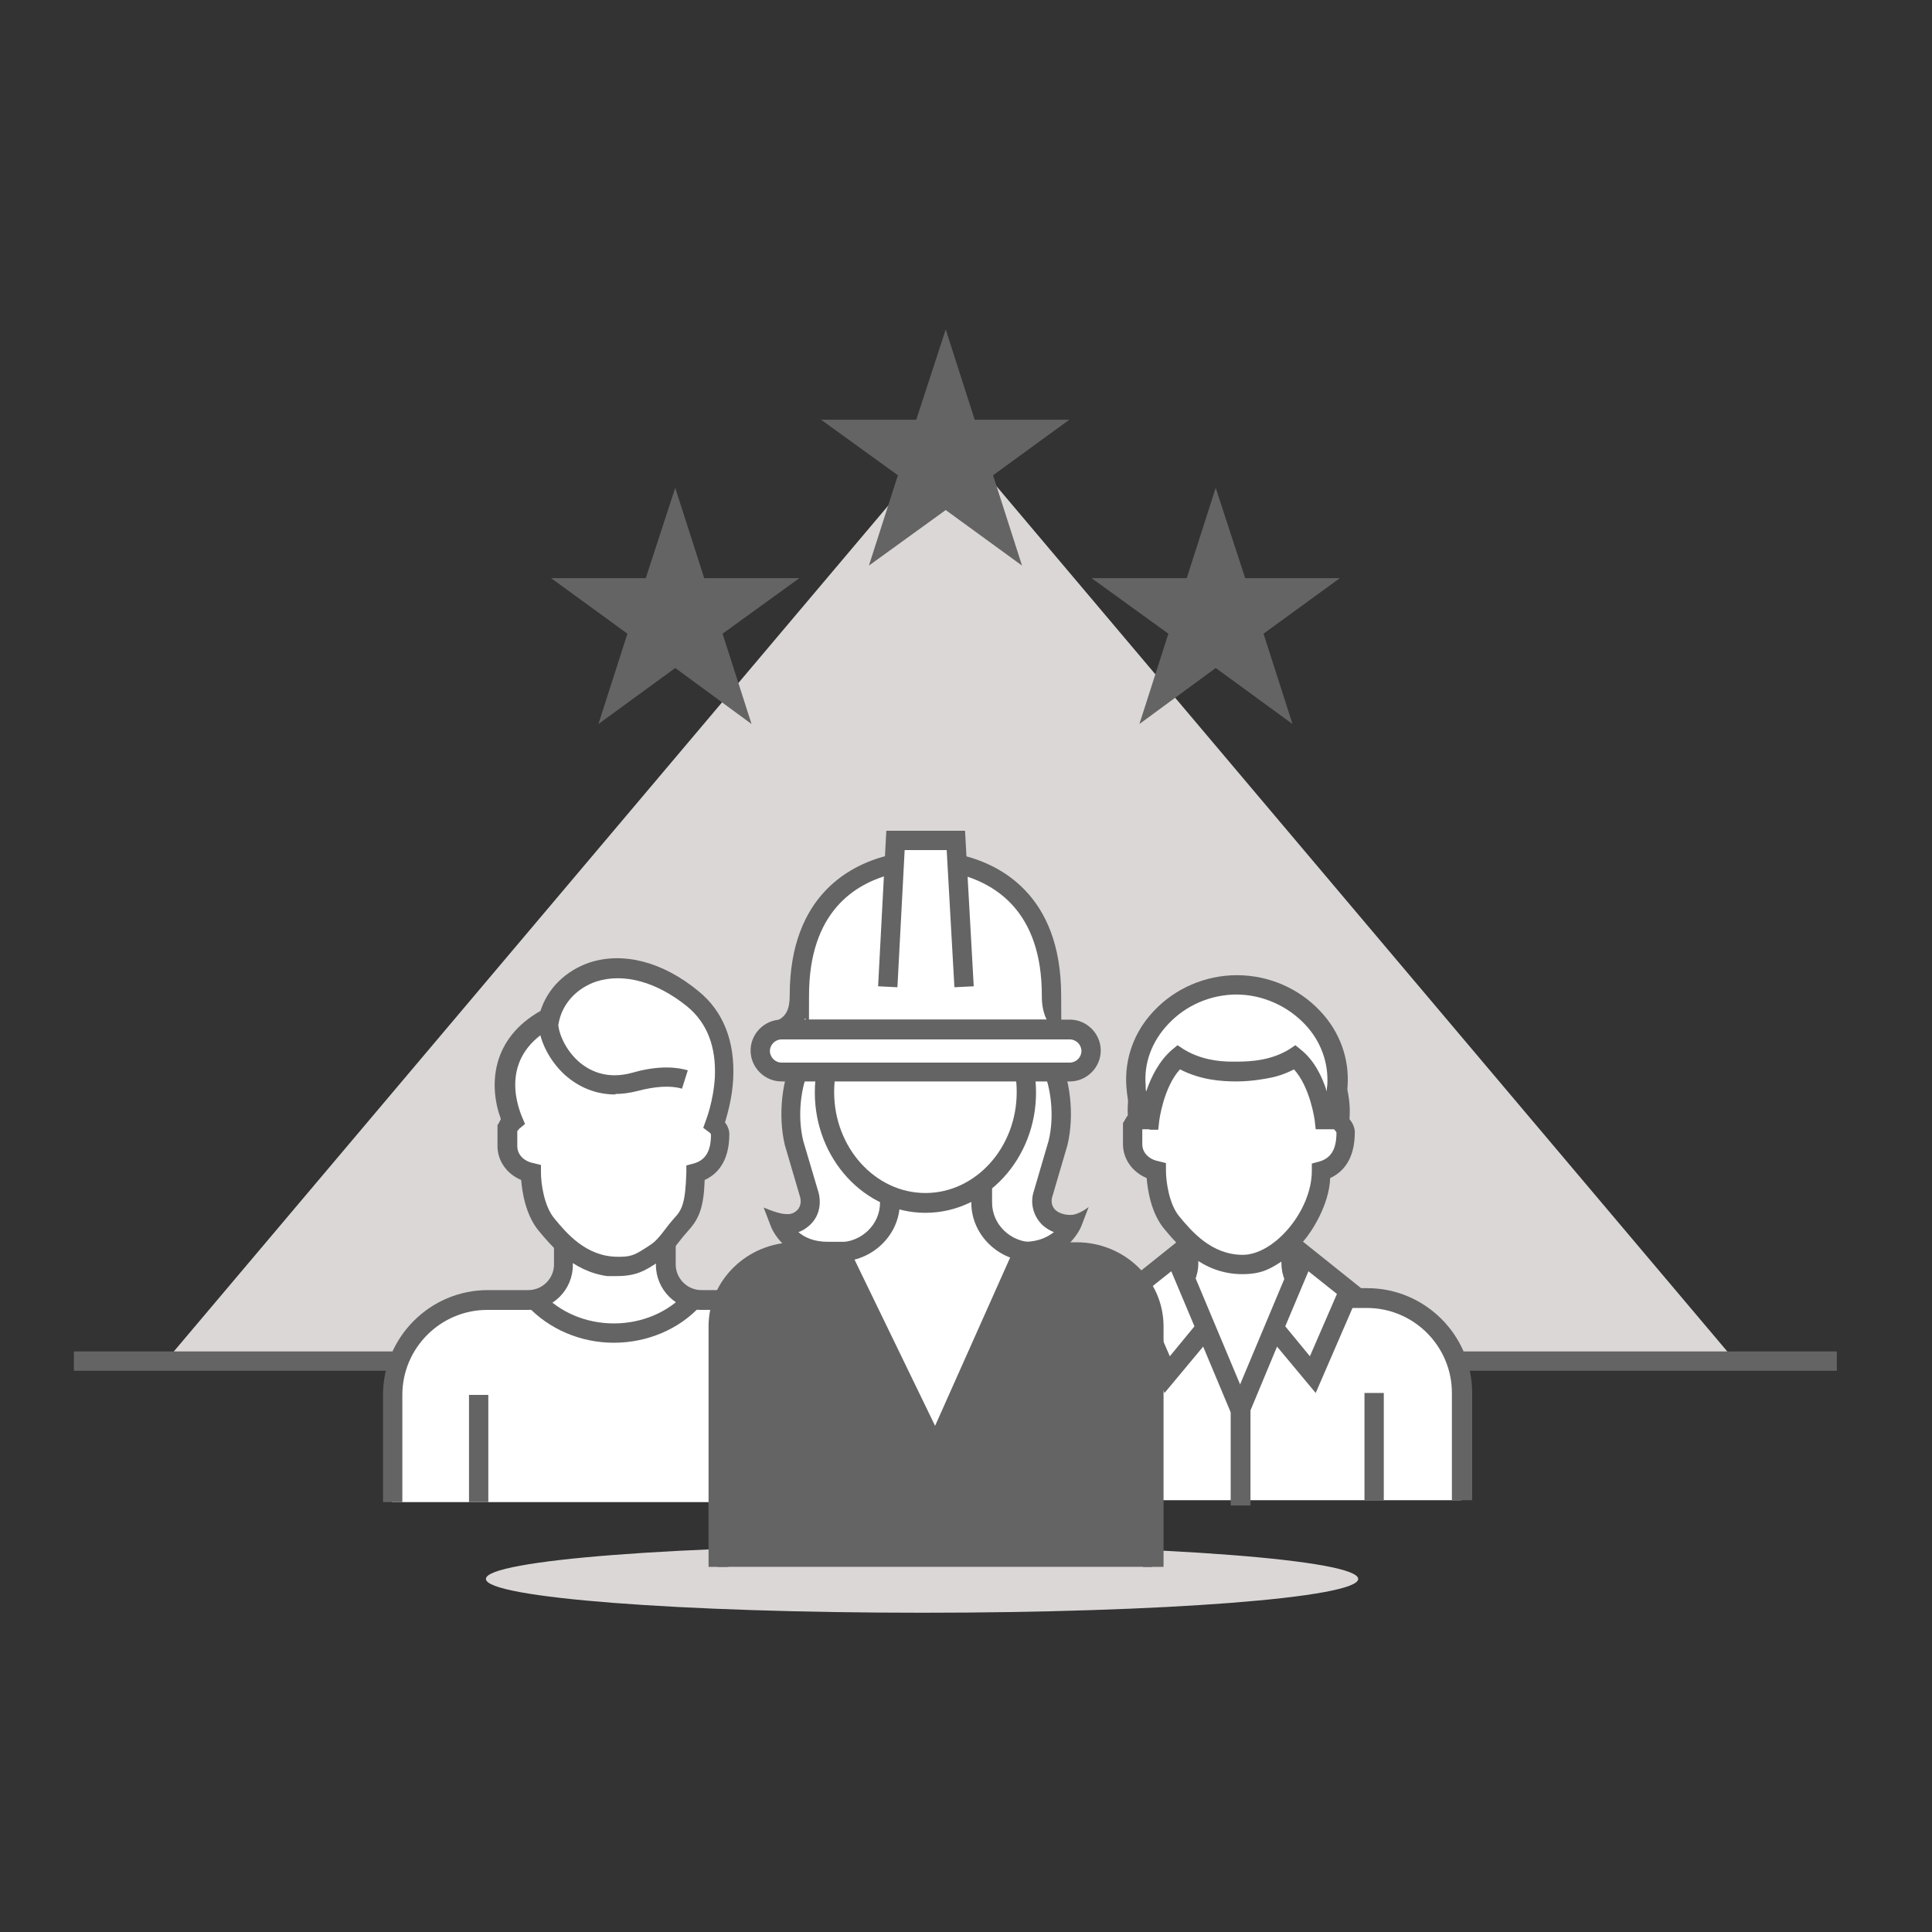 <?xml version="1.0" encoding="UTF-8"?><svg xmlns="http://www.w3.org/2000/svg" id="Ebene_1" data-name="Ebene 1" version="1.1" viewBox="0 0 400 400"><rect x="0" y="0" width="400" height="400" fill="#333333" stroke="none"/><defs><style> .cls-1 { fill: #646464; } .cls-1, .cls-2, .cls-3 { stroke-width: 0px; } .cls-2 { fill: #dcd7d7; } .cls-3 { fill: #fff; } </style></defs><polygon class="cls-2" points="34.3 281.8 196.8 89.4 359.3 281.8 34.3 281.8"/><rect class="cls-1" x="15.3" y="279.8" width="365" height="4"/><path class="cls-2" d="M281.2,326.9c0-3.9-40.4-7-90.3-7s-90.3,3.1-90.3,7,40.4,7,90.3,7,90.3-3.1,90.3-7"/><polygon class="cls-1" points="139.8 138.3 123.9 149.9 129.9 131.2 114.1 119.7 133.7 119.7 139.8 101 145.8 119.7 165.5 119.7 149.6 131.2 155.6 149.9 139.8 138.3"/><polygon class="cls-1" points="195.8 105.6 179.9 117.1 185.9 98.4 170 86.9 189.7 86.9 195.8 68.2 201.8 86.9 221.4 86.9 205.6 98.4 211.6 117.1 195.8 105.6"/><polygon class="cls-1" points="251.7 138.3 235.9 149.9 241.9 131.2 226 119.7 245.7 119.7 251.7 101 257.8 119.7 277.4 119.7 261.6 131.2 267.6 149.9 251.7 138.3"/><g><g><path class="cls-3" d="M173.1,311v-22.2c0-10.9-8.8-19.6-19.6-19.6h-8.4c-4.1,0-7.3-3.3-7.3-7.3v-14.4h-21.2v14.4c0,4.1-3.3,7.3-7.3,7.3h-8.4c-10.8,0-19.7,8.8-19.7,19.6v22.2"/><path class="cls-1" d="M175.1,311h-4v-22.2c0-9.7-7.9-17.6-17.6-17.6h-8.4c-5.1,0-9.3-4.2-9.3-9.3v-12.4h-17.2v12.4c0,5.2-4.2,9.3-9.3,9.3h-8.4c-9.7,0-17.6,7.9-17.6,17.6v22.2h-4v-22.2c0-11.9,9.7-21.7,21.7-21.7h8.4c2.9,0,5.3-2.4,5.3-5.3v-16.4h25.2v16.4c0,2.9,2.4,5.3,5.3,5.3h8.4c11.9,0,21.7,9.7,21.7,21.7v22.2h-.2Z"/></g><rect class="cls-1" x="153.1" y="288.8" width="4" height="22.2"/><rect class="cls-1" x="97.1" y="288.8" width="4" height="22.2"/><g><path class="cls-3" d="M127.7,262.2c-7.4,0-12-5.5-14.6-8.6s-3.3-8.3-3.3-10.8c-2.9-.6-4.8-2.9-4.8-5.5v-3.6s.4-1,1-1.6c-1-2.4-5.6-14.5,7.6-21.4,2.4-9.6,15.8-15.3,29.7-3.9,11.3,9.3,4.4,26.1,4.4,26.1,0,0,1.2.9,1.2,2s.3,6.6-5.1,8.1c-.1,6.3-.8,8.3-3,10.7s-3.1,4.4-5.6,6-3.8,2.6-7.6,2.6h.1Z"/><path class="cls-1" d="M127.7,264.2h-2c-7.2-1-11.7-6.4-14.1-9.3-2.8-3.3-3.5-8.2-3.7-10.6-2.9-1.2-4.9-3.9-4.9-7v-4.4c.2-.1.4-.7.7-1.2-2.6-7.1-1.9-16.7,8.2-22.4,1.5-4.7,5.2-8.3,10.1-10,7-2.3,15.2-.2,22.6,5.9,5.2,4.2,7.6,10.5,7.2,18.2-.2,3.9-1.2,7.3-1.7,9,.5.6.9,1.5.9,2.4h0c0,5.9-2.7,8.4-5.1,9.5-.2,5.6-1.1,8-3.5,10.6-.7.8-1.3,1.5-1.9,2.3-1.1,1.4-2.2,2.9-4.1,4l-.6.4c-2.2,1.4-4,2.6-8.1,2.6h0ZM107.1,234.1v3.2c0,1.7,1.3,3.1,3.3,3.5l1.6.4v1.6c0,2.1.6,6.9,2.8,9.5,2.4,2.9,6.5,7.9,13.1,7.9h.6c2.4,0,3.4-.7,5.3-1.9l.6-.4c1.3-.8,2.1-1.8,3.1-3.1.6-.8,1.3-1.7,2.1-2.6,1.6-1.7,2.3-3.1,2.5-9.4v-1.5l1.5-.4c2.5-.7,3.6-2.6,3.6-6h0c0-.2-.3-.4-.4-.5l-1.2-.9.5-1.4s1.6-4,1.9-9c.3-6.4-1.6-11.3-5.7-14.7-6.3-5.1-13.1-7-18.8-5.2-3.9,1.3-6.8,4.3-7.7,8l-.2.9-.8.4c-11.3,5.9-7.9,15.9-6.7,18.8l.6,1.4-1.2,1s-.2.2-.3.4h-.1ZM147,234.8h0Z"/></g><path class="cls-1" d="M127.4,226.6c-3.9,0-7.5-1.4-10.5-4.1-3.7-3.4-5.9-8.5-5.3-12.1l4,.7c-.3,2,1.1,5.8,4,8.5,2.2,2,5.9,4,11.3,2.5,4.5-1.3,8.4-1.4,11.5-.5l-1.2,3.8c-2.3-.7-5.6-.5-9.3.5-1.6.4-3.1.6-4.7.6h.2Z"/><path class="cls-1" d="M127.1,278c-6.9,0-13.4-2.8-17.9-7.6l3-2.7c3.7,4,9.1,6.3,14.9,6.3s11.2-2.3,14.9-6.3l3,2.7c-4.4,4.8-11,7.6-17.9,7.6Z"/></g><g><g><g><path class="cls-3" d="M302.5,310.6v-22.2c0-10.9-8.8-19.6-19.6-19.6h-8.4c-4,0-7.3-3.3-7.3-7.3v-14.4h-21.2v14.4c0,4.1-3.3,7.3-7.3,7.3h-8.4c-10.9,0-19.6,8.8-19.6,19.6v22.2"/><path class="cls-1" d="M304.6,310.6h-4v-22.2c0-9.7-7.9-17.6-17.6-17.6h-8.4c-5.2,0-9.3-4.2-9.3-9.3v-12.4h-17.2v12.4c0,5.2-4.2,9.3-9.3,9.3h-8.4c-9.7,0-17.6,7.9-17.6,17.6v22.2h-4v-22.2c0-11.9,9.7-21.7,21.7-21.7h8.4c2.9,0,5.3-2.4,5.3-5.3v-16.4h25.2v16.4c0,2.9,2.4,5.3,5.3,5.3h8.4c11.9,0,21.7,9.7,21.7,21.7v22.2h-.2Z"/></g><rect class="cls-1" x="282.5" y="288.4" width="4" height="22.2"/><rect class="cls-1" x="226.5" y="288.4" width="4" height="22.2"/><g><path class="cls-3" d="M235.5,231.7h0c-.6.5-1,1.6-1,1.6v3.6c0,2.6,2,4.8,4.8,5.5,0,2.5.6,7.7,3.3,10.8s7.2,8.6,14.6,8.6,5.1-1.1,7.6-2.6,3.4-3.6,5.6-6,2.9-4.4,3-10.7c5.4-1.4,5.1-7,5.1-8.1s-1.2-2-1.2-2v-.7c1.1-10.2-6.8-19.1-17.1-19.3h-6.9c-10.5-.3-18.8,8.7-17.8,19.2h0Z"/><path class="cls-1" d="M257.2,263.8c-8.4,0-13.4-6.1-16.1-9.3-2.8-3.3-3.5-8.2-3.7-10.6-2.9-1.2-4.9-3.9-4.9-7v-4.4c.2-.2.5-.9,1-1.6-.3-5.2,1.6-10.4,5.1-14.3,3.8-4.1,9.2-6.4,14.7-6.3h6.9c5.4.2,10.7,2.6,14.3,6.7,3.6,4,5.3,9.3,4.9,14.7.5.6,1.1,1.6,1.1,2.7h0c0,5.9-2.7,8.4-5.1,9.5-.2,5.6-3.9,11.2-5.4,12.9-1.1,1.4-2.2,2.9-4.1,4l-.6.4c-2.2,1.4-4,2.6-8.1,2.6h0ZM236.5,233.7v3.2c0,1.7,1.3,3.1,3.3,3.5l1.6.4v1.6c0,2.1.6,6.9,2.8,9.5,2.5,3,6.6,7.9,13.1,7.9s14.3-9.1,14.3-17.4v-1.5l1.5-.4c2.5-.7,3.6-2.6,3.6-6h0c0-.2-.3-.4-.4-.6l-.8-.7.2-1.8c.4-4.4-.9-8.6-3.8-11.9-2.9-3.3-6.9-5.1-11.3-5.2h-6.9c0-.1-.2-.1-.3-.1-4.3,0-8.5,1.8-11.4,5-3,3.3-4.5,7.7-4,12.1v1.1c.1,0-.7.7-.7.7,0,0-.2.2-.3.4l-.5.2ZM276.4,234.6h0ZM276.4,234.5h0Z"/></g></g><g><path class="cls-3" d="M256.1,221.9c3.2,0,7.8-.3,12.1-2.9,5,4,6,12.9,6,12.9h1c1-1.5,1.6-3.4,1.9-7,.8-11.5-9.4-20.9-20.9-20.9s-21.7,9.4-20.9,20.9c.2,3.6.8,5.5,1.9,7h1s1-8.9,6-12.9c4.3,2.7,8.9,2.9,12.1,2.9h-.2Z"/><path class="cls-1" d="M238,233.8h-2l-.6-.9c-1.3-1.9-1.9-4.2-2.2-8-.4-5.7,1.6-11.3,5.7-15.6,4.4-4.7,10.7-7.4,17.2-7.4s12.8,2.7,17.2,7.4c4.1,4.3,6.1,9.9,5.7,15.6-.3,3.8-.9,6-2.2,8l-.6.9h-3.8l-.2-1.8s-.9-6.9-4.3-10.6c-1.7.9-3.5,1.5-5.2,1.8,0,0-3.3.7-6.6.7s-7.5-.3-11.8-2.5c-3.4,3.7-4.3,10.6-4.3,10.7l-.2,1.8h-1.8ZM256.1,205.9c-5.4,0-10.6,2.2-14.3,6.2-3.3,3.5-5,8-4.6,12.6,0,.5,0,.9.1,1.3,1-3,2.7-6.4,5.4-8.7l1.1-.9,1.2.8c3.4,2.1,7.1,2.6,10.1,2.6h.9c3.2,0,7.3-.3,11-2.6l1.2-.8,1.1.9c2.8,2.2,4.5,5.7,5.4,8.7,0-.4,0-.8.1-1.3.3-4.6-1.3-9.1-4.6-12.6-3.7-3.9-8.9-6.2-14.3-6.2h.2Z"/></g><g><polyline class="cls-3" points="256.6 291.6 243.4 259.9 234.1 267.3 241.6 284.6 249.5 275.1"/><path class="cls-1" d="M254.8,292.4l-5.7-13.6-8,9.6-9.4-21.7,12.5-10,14.3,34.1-3.7,1.6ZM236.6,267.9l5.6,12.9,5.1-6.2-4.8-11.4-5.9,4.7h0Z"/></g><g><polyline class="cls-3" points="263.9 275.1 271.8 284.6 279.3 267.3 270.1 259.9 256.8 291.6 256.8 311.7"/><path class="cls-1" d="M258.8,311.7h-4v-20.5l.2-.4,14.3-34.1,12.5,10-9.4,21.7-8-9.6-5.5,13.2v19.7h-.1ZM266.1,274.6l5.1,6.2,5.6-12.9-5.9-4.7-4.8,11.4h0Z"/></g></g><g><g><path class="cls-3" d="M166.3,219.4c-2.3,4-3.4,11.3-1.9,17.3l3.2,10.8c.9,3.7-2.6,6.9-6.1,5.7,0,0,2.3,5.9,9.9,5.9h14.8v-39.8h-19.9Z"/><path class="cls-1" d="M188.2,261.1h-16.8c-9,0-11.7-6.9-11.8-7.2l-1.5-3.9s2.5,1.1,4,1.3,2,0,2.8-.6c.8-.7,1-1.7.8-2.7l-3.2-10.9c-1.5-6.2-.6-14.1,2.1-18.8l.6-1h23.1v43.8h-.1ZM165.3,255.1c1.3,1.1,3.2,2,6.1,2h12.8v-35.7h-16.7c-1.6,3.5-2.5,9.4-1.2,14.8l3.2,10.8c.6,2.5,0,5-1.9,6.7-.7.6-1.4,1.1-2.3,1.4h0Z"/></g><g><path class="cls-3" d="M217.2,219.4c2.3,4,3.4,11.3,1.9,17.3l-3.2,10.8c-.9,3.7,2.6,6.9,6.1,5.7,0,0-2.3,5.9-9.9,5.9h-14.8v-39.8h19.9Z"/><path class="cls-1" d="M212,261.1h-16.8v-43.8h23.1l.6,1c2.7,4.7,3.6,12.6,2.1,18.8h0l-3.2,10.9c-.2.9,0,1.9.8,2.6.8.7,2.6,1.2,4,.8s2.8-1.5,2.8-1.5l-1.5,3.9c-.1.3-2.9,7.2-11.8,7.2h-.1ZM199.3,257.1h12.8c2.9,0,4.8-1,6.1-2-.8-.3-1.6-.8-2.3-1.4-1.8-1.7-2.6-4.2-2-6.6l3.2-10.9c1.3-5.3.4-11.3-1.2-14.8h-16.7v35.7h0Z"/></g><g><path class="cls-3" d="M150,324.4v-49.9c0-8.5,6.9-15.4,15.4-15.4h8.7c5.6,0,10.2-4.6,10.2-10.2v-34.5h18.3v34.5c0,5.6,4.6,10.2,10.2,10.2h8.7c8.5,0,15.4,6.9,15.4,15.4v49.9"/><path class="cls-1" d="M240.7,324.4h-4.1v-49.8c0-7.4-6.2-13.4-13.9-13.4h-9c-6.9,0-12.6-5.5-12.6-12.2v-32.5h-14.8v32.5c0,6.7-5.7,12.2-12.6,12.2h-9c-7.7,0-13.9,6-13.9,13.4v49.8h-4.1v-49.8c0-9.6,8.1-17.4,18-17.4h9c4.7,0,8.5-3.7,8.5-8.2v-36.5h23.2v36.5c0,4.5,3.8,8.2,8.5,8.2h9c9.9,0,18,7.8,18,17.4v49.8h-.1Z"/></g><path class="cls-1" d="M238.5,324.4v-49.9c0-8.5-7.1-15.4-15.9-15.4h-12.9l-16.1,36.1-17.5-36.1h-11.6c-8.8,0-15.9,6.9-15.9,15.4v49.9"/><g><ellipse class="cls-3" cx="191.6" cy="226.2" rx="20.9" ry="22.9"/><path class="cls-1" d="M191.6,251.1c-12.6,0-22.9-11.2-22.9-24.9s10.3-24.9,22.9-24.9,22.9,11.2,22.9,24.9-10.3,24.9-22.9,24.9ZM191.6,205.2c-10.4,0-18.9,9.4-18.9,20.9s8.5,20.9,18.9,20.9,18.9-9.4,18.9-20.9-8.5-20.9-18.9-20.9Z"/></g><g><g><path class="cls-3" d="M221.5,213.1c-3.2-1.6-3.8-4.5-3.8-7.1,0-19.5-11.6-25.4-19.3-27.2h-13.6c-7.6,1.8-19.3,7.7-19.3,27.2s-.6,5.5-3.8,7.1h59.8Z"/><path class="cls-1" d="M221.5,215.2h-59.7c-.9,0-1.7-.6-2-1.6s.2-1.8,1.1-2.3c1.9-.9,2.6-2.4,2.6-5.2,0-21.1,13-27.3,20.8-29.1h14.6c7.8,1.8,20.8,8,20.8,29.1s.7,4.3,2.5,5.2c.7.3,1.2,1,1.2,1.9s-.9,2-2,2h0ZM166.6,211.1h50.1c-1-2-1-4.1-1-5,0-17.3-9.5-23.2-17.5-25.2h-13.2c-8,1.9-17.5,7.9-17.5,25.2s0,3-1,5h0Z"/></g><g><polyline class="cls-3" points="183.8 204.3 185.4 174 197.9 174 199.6 204.3"/><polygon class="cls-1" points="185.8 204.4 181.8 204.2 183.5 172 199.8 172 201.6 204.2 197.6 204.4 196 176 187.3 176 185.8 204.4"/></g></g><g><path class="cls-3" d="M161.8,221.9c-2.4,0-4.4-2-4.4-4.4s2-4.4,4.4-4.4h59.7c2.4,0,4.4,2,4.4,4.4s-2,4.4-4.4,4.4h-59.7Z"/><path class="cls-1" d="M221.5,223.9h-59.7c-3.5,0-6.4-2.9-6.4-6.4s2.9-6.4,6.4-6.4h59.7c3.5,0,6.4,2.9,6.4,6.4s-2.9,6.4-6.4,6.4ZM161.8,215.2c-1.3,0-2.4,1.1-2.4,2.4s1.1,2.4,2.4,2.4h59.7c1.3,0,2.4-1.1,2.4-2.4s-1.1-2.4-2.4-2.4h-59.7Z"/></g></g></svg>